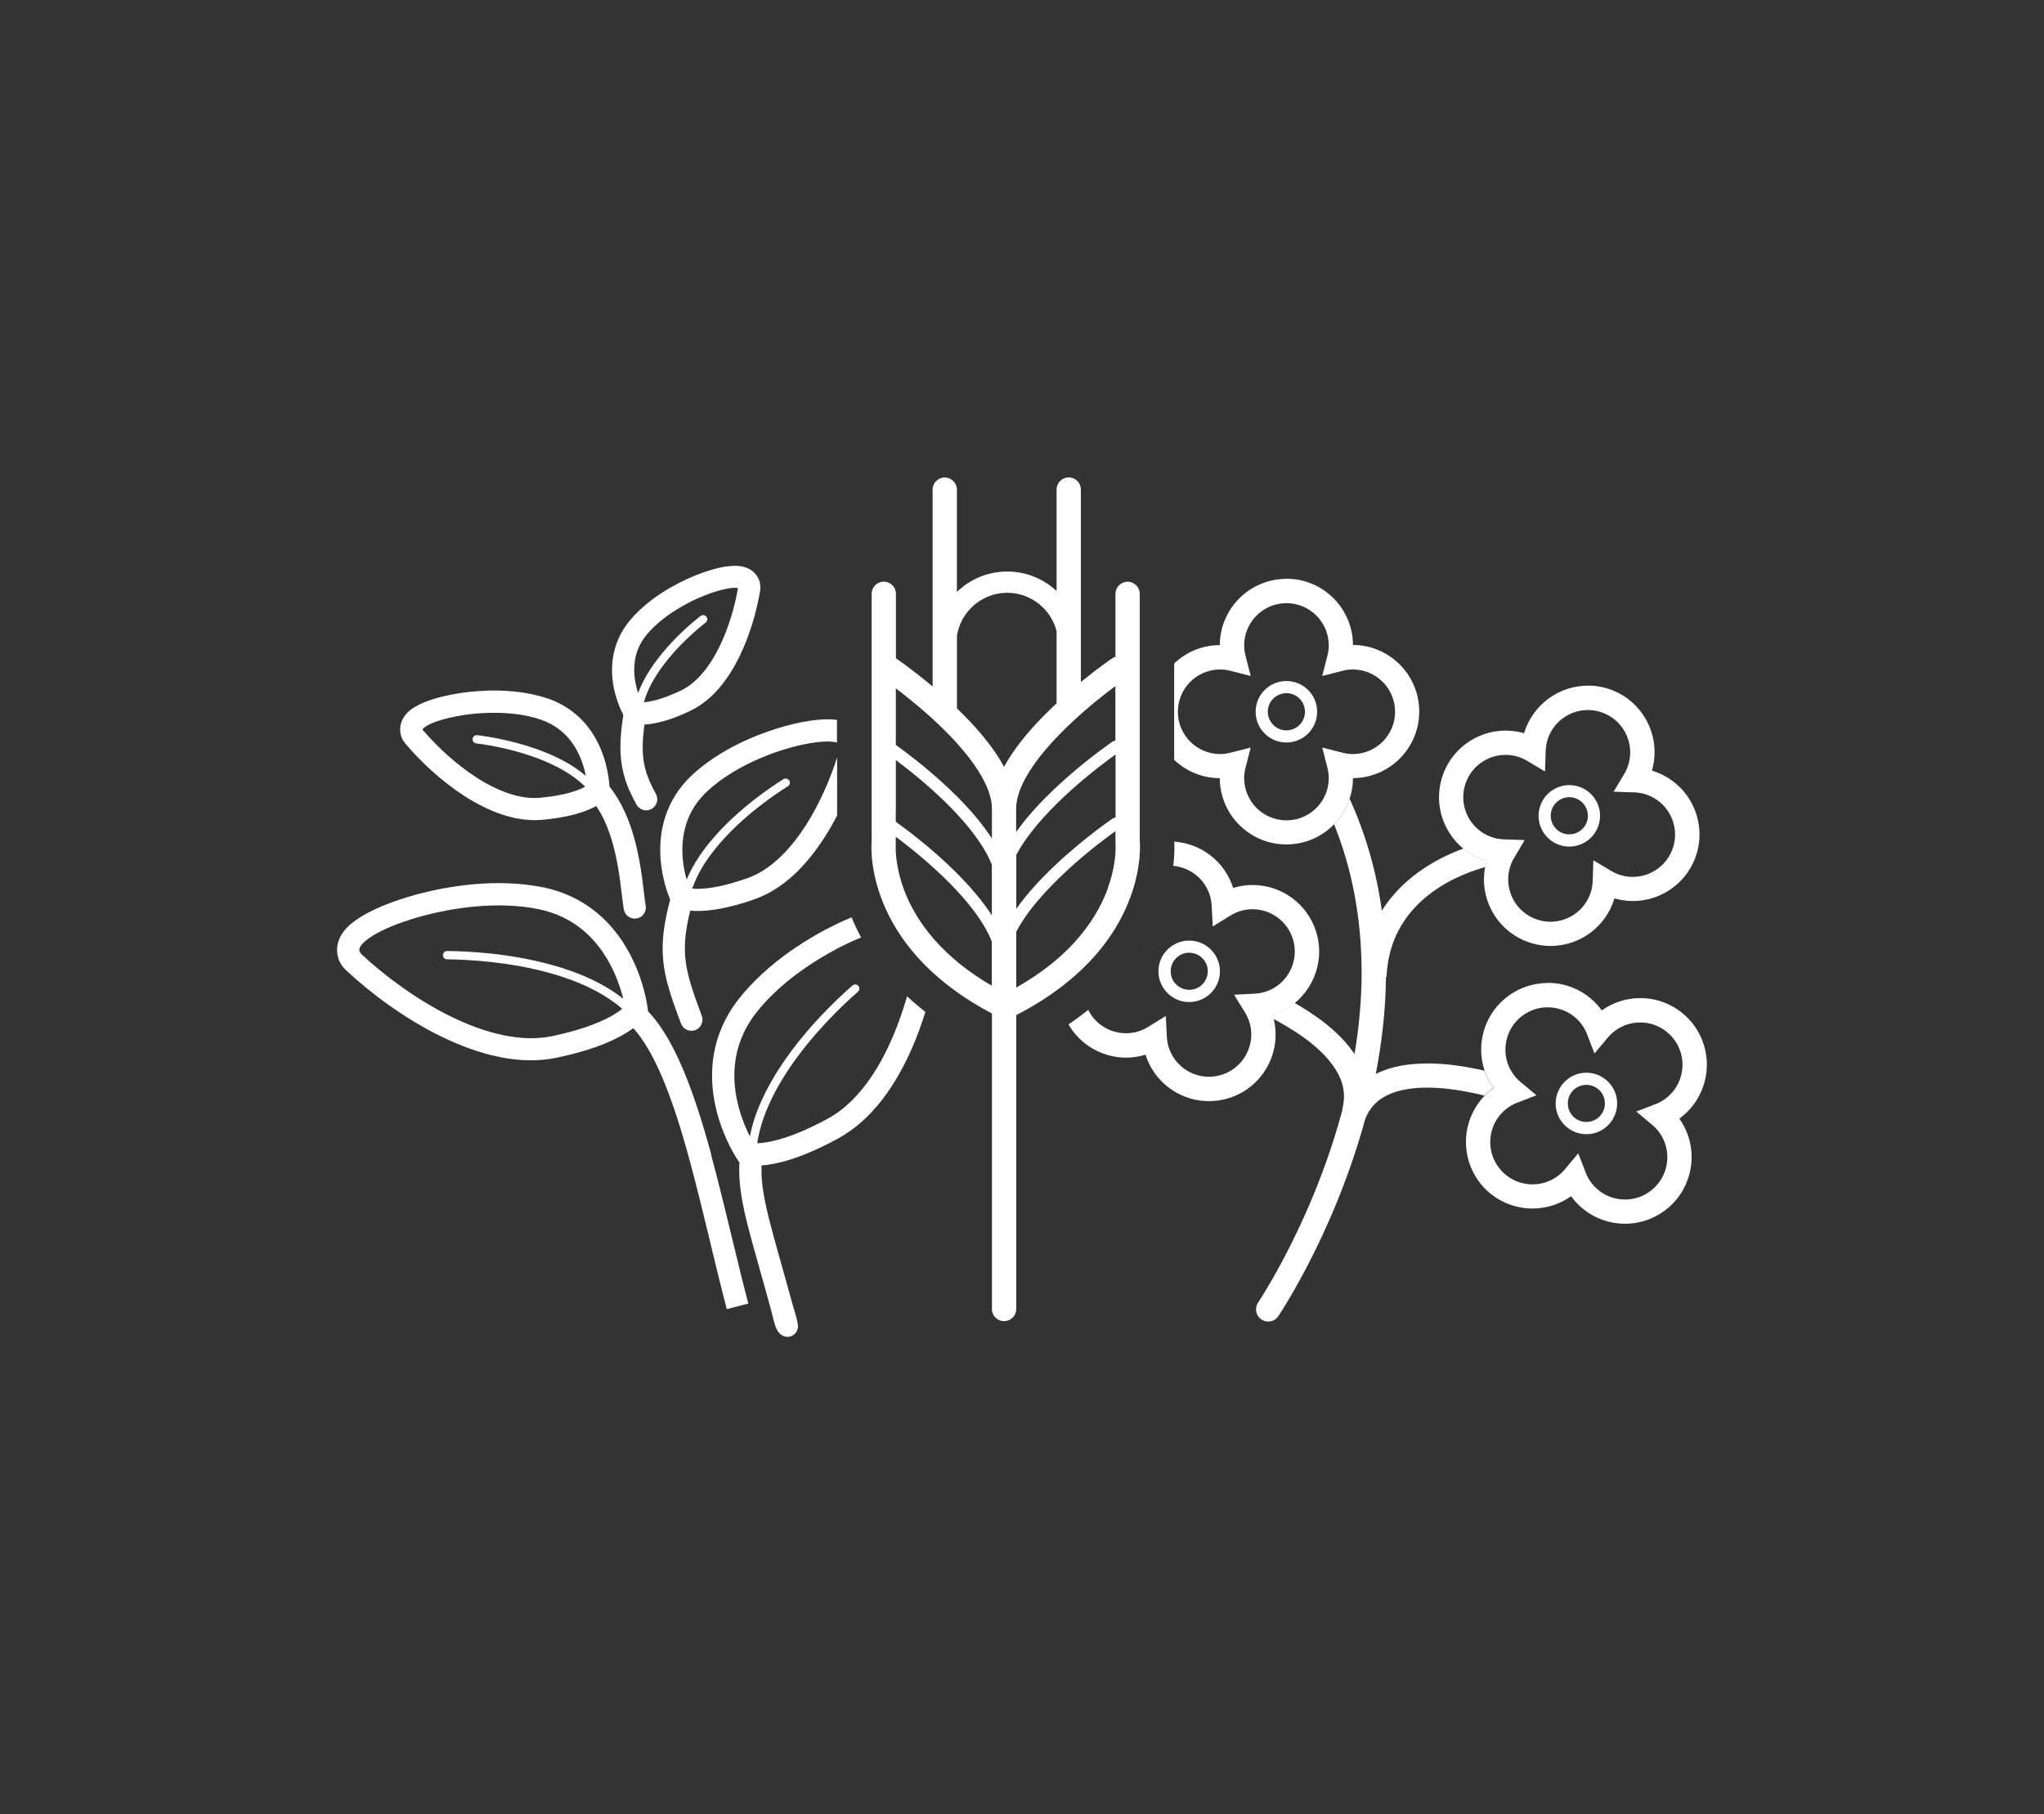 <?xml version="1.0" encoding="UTF-8"?>
<svg id="Layer_1" data-name="Layer 1" xmlns="http://www.w3.org/2000/svg" viewBox="0 0 272.52 241.92">
  <rect x="0" y="0" width="272.52" height="241.92" fill="#333333" stroke="none"/>
  <defs>
    <style>
      .cls-1 {
        fill: #fff;
        stroke-width: 0px;
      }
    </style>
  </defs>
  <path class="cls-1" d="M85.15,136.55s.05-.04.07-.06c-.02.02-.04.04-.07.06Z"/>
  <path class="cls-1" d="M86.17,135.41s-.01.02-.02.03c0-.01.02-.03.02-.03l.07-.13-.07.13Z"/>
  <path class="cls-1" d="M53.6,98.44c.12.27.28.52.47.74,1.96,2.32,4.72,4.94,7.86,6.97,3.15,2.01,6.71,3.48,10.35,3.17,1.56-.14,2.85-.36,3.91-.62.17-.04.33-.08.49-.13.01,0,.02,0,.03,0,1.23-.34,2.14-.73,2.79-1.09,1.03,1.53,1.75,3.35,2.25,5.2.9,3.31,1.1,6.6,1.42,8.58.14.81.9,1.35,1.71,1.21.05,0,.1-.02.14-.03.73-.2,1.2-.92,1.07-1.68-.29-1.67-.49-5.22-1.49-8.86-.66-2.4-1.66-4.9-3.34-7.02-.04-.64-.16-1.79-.53-3.16-.4-1.45-1.08-3.16-2.3-4.74-1.21-1.58-2.99-3.02-5.42-3.85h-.01c-4.37-1.44-8.88-1.09-11.23-.77-1.08.15-2.23.37-3.32.66-.91.25-1.78.55-2.56.93-.77.39-1.48.84-2,1.6-.49.71-.67,1.63-.44,2.48.04.14.09.28.14.41ZM56.35,97.22c.03-.07.34-.35.87-.61.52-.26,1.23-.51,2-.72,0,0,0,0,.01,0,.94-.26,1.98-.45,2.94-.59,2.11-.3,6.28-.57,9.9.65,1.86.64,3.11,1.67,4.03,2.85.91,1.18,1.46,2.53,1.78,3.7.09.34.17.66.22.96-1.39-1.2-3.17-2.23-5.31-3.1,0,0,0,0,0,0-3.61-1.47-7.27-2.09-9.15-2.33-.07,0-.15,0-.22.01-.21.06-.38.24-.41.47-.04.3.18.58.48.62,1.82.23,5.41.84,8.88,2.26.68.28,1.32.57,1.92.88,1.52.79,2.76,1.67,3.73,2.63-.43.24-1.11.54-2.13.82-.05.01-.1.03-.15.04-.95.25-2.17.47-3.74.62-2.61.25-5.65-.88-8.48-2.71-2.69-1.73-5.17-4.05-6.94-6.09-.09-.1-.18-.21-.26-.31h0s.02-.05.02-.05Z"/>
  <path class="cls-1" d="M83.11,95.34c-.19,1.16-.31,2.21-.36,3.18-.1,1.84.05,3.4.45,4.87.37,1.36.94,2.6,1.66,3.9.34.61,1.04.89,1.68.71.11-.03.22-.08.33-.13.72-.4.97-1.3.58-2.01-.65-1.18-1.11-2.19-1.39-3.24-.36-1.34-.48-2.81-.27-4.88.04-.36.08-.74.14-1.13.62-.03,1.41-.14,2.36-.4.01,0,.02,0,.03,0,.36-.1.74-.22,1.15-.36.78-.27,1.66-.63,2.65-1.11,2.93-1.43,4.97-4.17,6.43-7.12,1.46-2.96,2.35-6.19,2.79-8.83.07-.4.05-.81-.06-1.2-.21-.8-.81-1.47-1.55-1.8-.76-.34-1.5-.37-2.25-.32-.75.05-1.52.21-2.3.42-1.01.28-2.03.65-2.96,1.05-1.92.83-5.5,2.61-8.16,5.69h0s0,0,0,0c-1.08,1.28-1.75,2.65-2.11,3.99-.12.46-.21.92-.27,1.37-.22,1.75.02,3.35.37,4.63.35,1.26.8,2.23,1.07,2.75ZM84.61,88.33c.16-1.25.62-2.53,1.7-3.81,1.1-1.28,2.48-2.34,3.79-3.17,1.26-.79,2.45-1.37,3.29-1.72.82-.35,1.72-.68,2.57-.91,0,0,0,0,0,0h.02c.64-.18,1.25-.29,1.71-.33.33-.03.58,0,.7.03-.39,2.35-1.22,5.29-2.49,7.86-.5,1.01-1.06,1.95-1.68,2.79-1,1.34-2.14,2.39-3.38,2.98h0c-1.35.65-2.44,1.04-3.29,1.28,0,0,0,0,0,0-.75.2-1.3.28-1.7.31.43-1.55,1.28-3.2,2.6-4.95,1.96-2.62,4.38-4.69,5.64-5.68.24-.19.28-.54.09-.78-.14-.18-.37-.25-.58-.19-.07.02-.14.05-.2.1-1.31,1.03-3.79,3.15-5.84,5.89-1.12,1.49-1.95,2.96-2.48,4.38-.06-.18-.12-.38-.17-.58-.28-1.01-.45-2.23-.29-3.48Z"/>
  <path class="cls-1" d="M94.83,153.96c-.63-2.32-1.29-4.57-2.01-6.7-.57-1.69-1.17-3.31-1.81-4.81-1.31-3.06-2.78-5.68-4.62-7.61h0s-.04-.35-.04-.35c0-.06-.12-1.09-.54-2.63-.54-1.99-1.6-4.84-3.66-7.49-2.05-2.65-5.17-5.08-9.63-6.03h0s-.01,0-.01,0c-6.54-1.34-13.09-.06-16.46.8l-.54.14c-3,.83-6.23,2.02-8.37,3.64-.72.55-1.33,1.16-1.75,1.96-.37.71-.52,1.51-.42,2.28.02.15.05.31.09.46.18.66.55,1.26,1.06,1.74,3.26,3.05,7.76,6.43,12.7,8.85,4.93,2.4,10.34,3.89,15.42,2.83.95-.2,1.82-.41,2.62-.63.02,0,.03,0,.05-.01,1.06-.29,2-.59,2.84-.9,2.22-.82,3.71-1.68,4.69-2.4,1.37,1.52,2.67,3.77,3.83,6.51,1.36,3.18,2.57,7.02,3.68,11.12,1.75,6.43,3.29,13.5,4.95,19.84l2.87-.75c-1.44-5.47-2.8-11.56-4.31-17.38-.22-.84-.44-1.67-.66-2.49ZM85.22,136.49s-.04.04-.07.06c.02-.02.05-.04.07-.06ZM82.46,134.9c-.41.28-.95.61-1.64.95-1.12.55-2.65,1.16-4.72,1.72,0,0,0,0,0,0-.75.2-1.56.4-2.45.59-4.08.87-8.91-.34-13.51-2.6-4.59-2.24-8.91-5.48-11.98-8.35l-.23-.35c-.04-.15-.04-.34.09-.6.11-.22.42-.58.92-.97.03-.03.07-.05.1-.08.49-.36,1.13-.74,1.86-1.1,1.56-.77,3.52-1.45,5.37-1.96,0,0,.01,0,.02,0l.5-.13c3.14-.82,9.35-1.97,15.11-.77,3.73.81,6.18,2.74,7.92,4.96,1.72,2.21,2.66,4.71,3.14,6.45.05.19.1.36.14.53-1.3-1.03-2.82-1.95-4.55-2.74-1.51-.69-3.18-1.29-5.01-1.79-5.57-1.55-11.1-1.82-13.92-1.85-.05,0-.1,0-.15.02-.23.06-.41.28-.41.53,0,.31.24.56.55.56,2.75.03,8.21.31,13.63,1.81,2.37.66,4.44,1.46,6.21,2.41,1.34.72,2.51,1.51,3.51,2.39-.14.11-.31.24-.51.38ZM86.15,135.44s.02-.03.02-.03l.07-.13-.07.13s-.01.02-.02.03Z"/>
  <g>
    <path class="cls-1" d="M190.3,141.81c-2.3,0-4.65.32-6.74,1.33-.04.02-.08.04-.13.06.8-4.12,1.31-8.46,1.36-12.94h.07c.15-3.15,1.08-5.59,2.43-7.57,2.02-2.96,5.05-4.88,7.76-6.03.65-.28,1.27-.51,1.86-.7.39-.13.75-.24,1.1-.33.05-.28.12-.55.2-.83-1.17-.35-2.21-.92-3.1-1.65-1.89.69-4.05,1.72-6.12,3.24-1.75,1.29-3.43,2.95-4.75,5.04-.57-4.11-1.6-8.27-3.22-12.38-.33-.85-.69-1.7-1.08-2.55-.42,1.29-1.14,2.46-2.07,3.41.56,1.4,1.05,2.81,1.47,4.21,1.55,5.18,2.19,10.4,2.2,15.49,0,3.74-.35,7.42-.94,10.94-.08-.13-.17-.25-.26-.37-1.29-1.79-2.96-3.25-4.57-4.42-.67-.48-1.33-.92-1.95-1.3-.43-.27-.84-.51-1.22-.73-.85.7-1.84,1.25-2.95,1.6.06.18.1.36.15.54.47.25,1.02.56,1.63.92.72.43,1.52.93,2.32,1.5,1.01.72,2.02,1.56,2.88,2.47.77.82,1.42,1.7,1.87,2.61.45.91.69,1.85.69,2.85,0,.52-.07,1.07-.22,1.65h.04c-.03.11-.05.22-.08.32-.04.11-.08.21-.11.32h.02c-1.21,4.43-2.71,8.49-4.21,12-1.73,4.05-3.47,7.36-4.76,9.65-.65,1.14-1.19,2.03-1.56,2.63-.19.3-.33.53-.43.68l-.11.17-.03.05c-.5.74-.31,1.75.44,2.25.28.19.59.28.91.28.52,0,1.03-.25,1.34-.71.04-.06,3.61-5.35,7.19-13.72,1.56-3.66,3.13-7.91,4.4-12.57.62-1.58,1.6-2.51,2.96-3.19,1.43-.7,3.31-1,5.28-1,.01,0,.02,0,.03,0h.01c2.59,0,5.32.5,7.39,1.01.08.02.16.04.23.06.36-.37.75-.71,1.18-1.02-.52-.73-.91-1.51-1.18-2.31-2.16-.5-4.89-.97-7.64-.97Z"/>
    <path class="cls-1" d="M200.6,111.93h-.21s-.02,0-.04,0c.07,0,.14,0,.21.01h.09s-.04,0-.05,0Z"/>
  </g>
  <path class="cls-1" d="M166.75,90.14l-.68-2.66c-.12-.47-.19-.93-.19-1.41,0-1.56.63-2.96,1.65-3.99,1.03-1.02,2.42-1.65,3.99-1.65,1.56,0,2.96.63,3.99,1.65,1.02,1.03,1.65,2.42,1.65,3.99,0,.48-.07.94-.19,1.41l-.68,2.66,2.66-.68c.47-.12.93-.19,1.41-.19h0c1.56,0,2.96.63,3.99,1.65,1.02,1.03,1.65,2.42,1.65,3.99,0,1.56-.63,2.96-1.65,3.99-1.03,1.02-2.42,1.65-3.99,1.65-.48,0-.94-.07-1.41-.19l-2.66-.68.68,2.66c.12.47.19.93.19,1.41,0,1.56-.63,2.96-1.65,3.99-1.03,1.02-2.43,1.65-3.99,1.65-1.56,0-2.96-.63-3.99-1.65-1.02-1.03-1.65-2.42-1.65-3.99,0-.48.07-.94.19-1.41l.68-2.66-2.66.68c-.47.12-.93.19-1.41.19-1.56,0-2.96-.63-3.99-1.65-1.02-1.03-1.65-2.42-1.65-3.99,0-1.56.63-2.96,1.65-3.99,1.03-1.02,2.43-1.65,3.99-1.65.48,0,.94.07,1.41.19l2.66.68M171.51,77.19c-4.89,0-8.85,3.95-8.88,8.83-2.36.01-4.5.94-6.08,2.45v12.85c.41.4.87.75,1.35,1.06,1.37.87,2.99,1.38,4.73,1.39,0,1.44.36,2.8.97,4,.72,1.41,1.81,2.59,3.13,3.44,1.38.88,3.02,1.39,4.78,1.39,2.5,0,4.76-1.03,6.37-2.7.93-.95,1.64-2.12,2.07-3.41.28-.86.44-1.78.44-2.73,4.13-.02,7.59-2.86,8.56-6.68.18-.7.27-1.44.27-2.2,0-4.89-3.95-8.85-8.83-8.88-.03-4.88-3.99-8.83-8.88-8.83"/>
  <path class="cls-1" d="M175.61,94.91h0M171.51,90.81c-2.26,0-4.1,1.83-4.1,4.1,0,2.26,1.83,4.1,4.1,4.1,2.26,0,4.1-1.83,4.1-4.1h-1.62c0,1.37-1.11,2.47-2.48,2.48-1.37,0-2.47-1.11-2.48-2.48,0-1.37,1.11-2.47,2.48-2.48,1.37,0,2.47,1.11,2.48,2.48h1.62c0-2.26-1.83-4.1-4.1-4.1"/>
  <path class="cls-1" d="M152.54,126.33s-.02.04-.04.06h.07s-.03-.06-.03-.06M156.56,112.22c.01.21.02.47.02.76,0,.64-.03,1.48-.15,2.48,2.2.2,4.18,1.69,4.88,3.94.14.45.22.92.24,1.4l.14,2.74,2.33-1.44c.41-.25.84-.46,1.29-.6l-.48-1.55.48,1.55c.56-.18,1.13-.26,1.68-.26,2.4,0,4.63,1.55,5.38,3.96.18.56.26,1.13.26,1.68,0,2.4-1.55,4.63-3.96,5.38-.45.14-.92.22-1.4.24l-2.74.14,1.44,2.33c.25.41.46.84.6,1.29.18.56.26,1.13.26,1.68,0,2.4-1.55,4.63-3.96,5.38-.56.17-1.13.26-1.68.26-2.4,0-4.63-1.55-5.38-3.96-.14-.45-.22-.92-.24-1.4l-.14-2.74-2.33,1.44c-.41.25-.84.46-1.29.6-.56.18-1.13.26-1.68.26-2.11,0-4.09-1.19-5.04-3.12-.82.66-1.7,1.31-2.63,1.94.72,1.25,1.73,2.28,2.9,3.03,1.41.9,3.06,1.4,4.77,1.4h0c.86,0,1.74-.13,2.6-.39.5,1.57,1.39,2.9,2.53,3.92.36.32.75.62,1.16.88,1.41.9,3.06,1.39,4.77,1.39h0c.88,0,1.77-.13,2.64-.4,3.05-.95,5.22-3.39,5.96-6.27.03-.1.05-.2.07-.3.14-.62.21-1.26.21-1.91,0-.68-.08-1.37-.24-2.06-.04-.18-.09-.36-.15-.54,1.11-.35,2.1-.9,2.95-1.6,1.47-1.21,2.5-2.85,2.97-4.67.18-.71.28-1.45.28-2.19,0-.88-.13-1.77-.4-2.64-1.19-3.8-4.69-6.24-8.47-6.24h0c-.86,0-1.74.13-2.6.39-1.13-3.56-4.3-5.92-7.82-6.17"/>
  <path class="cls-1" d="M158.55,131.99c-1.05,0-2.03-.68-2.36-1.74-.08-.25-.11-.49-.11-.74,0-1.05.68-2.03,1.74-2.36.25-.08.49-.11.74-.11,1.05,0,2.03.68,2.36,1.74l.77-.24.77-.24-.77.24-.77.24c.08.25.11.49.11.74,0,1.05-.68,2.03-1.74,2.36-.25.08-.49.11-.74.11M158.55,125.42h0c-.4,0-.82.06-1.22.19-1.75.55-2.88,2.16-2.88,3.91,0,.4.06.82.19,1.22.55,1.75,2.16,2.88,3.91,2.88h0c.4,0,.82-.06,1.22-.19,1.75-.55,2.88-2.16,2.88-3.91,0-.4-.06-.82-.19-1.22h0c-.55-1.75-2.16-2.88-3.91-2.88"/>
  <path class="cls-1" d="M205.99,102.87l.09-2.74c.02-.48.08-.95.22-1.4.72-2.46,2.97-4.05,5.41-4.05.52,0,1.06.07,1.59.23,2.46.72,4.05,2.97,4.05,5.41,0,.52-.07,1.06-.23,1.59-.13.46-.33.89-.57,1.3l-1.41,2.36,2.74.09c.48.02.95.08,1.4.22l.46-1.56.14-.49.05-.18h0l-.05.18-.14.49-.46,1.56c2.46.72,4.05,2.97,4.05,5.41,0,.52-.07,1.06-.23,1.59-.72,2.46-2.97,4.05-5.41,4.05-.52,0-1.06-.07-1.59-.23-.46-.13-.89-.33-1.3-.57l-2.36-1.41-.09,2.74c-.02.48-.08.95-.22,1.4-.72,2.46-2.97,4.05-5.41,4.05-.52,0-1.06-.07-1.59-.23-2.46-.72-4.05-2.97-4.05-5.41,0-.52.07-1.06.23-1.59.13-.46.33-.89.57-1.3l1.4-2.36-2.65-.09h-.09c-.07,0-.14,0-.21-.01-.41-.03-.81-.09-1.19-.21-2.46-.72-4.05-2.97-4.05-5.41,0-.52.07-1.06.23-1.59.72-2.46,2.97-4.05,5.41-4.05.52,0,1.06.07,1.59.23.46.13.89.33,1.3.57l2.36,1.41M211.71,91.43h0c-3.83,0-7.35,2.49-8.51,6.34-.82-.23-1.64-.35-2.46-.35h0c-3.84,0-7.38,2.51-8.52,6.38-.24.83-.36,1.67-.36,2.5,0,2.67,1.21,5.19,3.24,6.86.89.73,1.93,1.3,3.1,1.65-.08.27-.14.55-.2.83-.1.51-.14,1.01-.15,1.52,0,.04,0,.08,0,.11,0,3.03,1.56,5.86,4.11,7.48.69.44,1.45.79,2.28,1.03.83.24,1.67.36,2.5.36,3.83,0,7.35-2.49,8.51-6.34.82.23,1.64.35,2.46.35,3.84,0,7.38-2.51,8.52-6.38.03-.1.06-.2.08-.3.19-.73.28-1.47.28-2.2,0-3.75-2.39-7.2-6.09-8.43-.08-.03-.16-.05-.25-.08.02-.09.05-.17.07-.26.19-.73.28-1.47.28-2.2,0-3.84-2.51-7.38-6.38-8.52-.83-.24-1.67-.36-2.5-.36"/>
  <path class="cls-1" d="M209.23,111.26c-.23,0-.46-.03-.7-.1-1.08-.32-1.78-1.31-1.78-2.38,0-.23.03-.46.1-.7.32-1.08,1.31-1.78,2.38-1.78.23,0,.46.03.7.1,1.08.32,1.78,1.31,1.78,2.38,0,.23-.03.46-.1.7h0c-.32,1.08-1.31,1.78-2.38,1.78M209.23,104.69c-1.77,0-3.41,1.16-3.93,2.95-.11.38-.17.77-.17,1.15,0,1.77,1.16,3.41,2.95,3.93.38.11.77.17,1.15.17,1.77,0,3.41-1.16,3.93-2.95h0c.11-.38.17-.77.17-1.15,0-1.77-1.16-3.41-2.95-3.93-.38-.11-.77-.17-1.15-.17"/>
  <path class="cls-1" d="M204.34,157.93c-1.76,0-3.48-.81-4.59-2.35-.72-1-1.06-2.14-1.06-3.28,0-1.76.81-3.48,2.35-4.59.39-.28.8-.5,1.25-.67l2.56-.99-2.11-1.76c-.37-.31-.7-.65-.97-1.04-.72-1-1.06-2.14-1.06-3.28,0-1.76.81-3.48,2.35-4.59,1-.72,2.14-1.06,3.28-1.06,1.76,0,3.48.81,4.59,2.35.28.39.5.8.67,1.25l.99,2.56,1.76-2.11c.31-.37.65-.7,1.04-.97,1-.72,2.14-1.06,3.28-1.06,1.76,0,3.48.81,4.59,2.35.72,1,1.06,2.14,1.06,3.28,0,1.76-.81,3.48-2.35,4.59-.39.28-.8.5-1.25.67l-2.56.99,2.11,1.76c.37.31.7.65.97,1.04l1.32-.94.27-.19.3-.22h0l-.3.22-.27.19-1.32.94c.72,1,1.06,2.14,1.06,3.28,0,1.76-.81,3.48-2.35,4.59-1,.72-2.14,1.06-3.28,1.06-1.76,0-3.48-.81-4.59-2.35-.28-.39-.5-.8-.67-1.25l-.99-2.56-1.76,2.11c-.31.37-.65.69-1.04.97-1,.72-2.14,1.06-3.28,1.06M206.36,131.08h-.01c-1.79,0-3.6.54-5.16,1.66-2.42,1.73-3.71,4.46-3.71,7.22,0,.95.15,1.9.46,2.82.27.81.66,1.59,1.18,2.31-.43.31-.82.65-1.18,1.02-1.63,1.69-2.49,3.92-2.49,6.17,0,1.79.54,3.61,1.66,5.17.68.95,1.51,1.72,2.44,2.31,1.44.92,3.1,1.39,4.78,1.39h.01c1.77,0,3.58-.54,5.13-1.64,1.73,2.39,4.45,3.67,7.19,3.67h.01c1.79,0,3.6-.54,5.16-1.66,1.77-1.27,2.93-3.07,3.43-5.02.18-.72.28-1.46.28-2.2,0-.3-.02-.6-.05-.91-.15-1.48-.68-2.94-1.59-4.23,1.74-1.26,2.9-3.05,3.39-4.99.18-.72.28-1.46.28-2.2,0-1.79-.54-3.61-1.66-5.17-1.73-2.41-4.46-3.71-7.21-3.71h-.01c-1.77,0-3.57.54-5.13,1.64-1.73-2.39-4.45-3.67-7.19-3.67"/>
  <path class="cls-1" d="M211.51,149.61c-.77,0-1.53-.36-2.02-1.03-.31-.44-.46-.94-.46-1.44,0-.77.36-1.53,1.03-2.02.44-.31.94-.46,1.44-.46.77,0,1.53.36,2.02,1.03.31.44.46.94.46,1.44,0,.77-.36,1.53-1.03,2.02l.47.66-.47-.66c-.44.31-.94.46-1.44.46M211.51,143.04h0c-.83,0-1.66.25-2.39.77-1.11.8-1.71,2.06-1.71,3.33,0,.83.25,1.66.77,2.39.8,1.11,2.06,1.71,3.33,1.71h0c.83,0,1.66-.25,2.39-.77h0c1.11-.8,1.71-2.06,1.71-3.33,0-.83-.25-1.66-.77-2.39-.8-1.11-2.06-1.71-3.33-1.71"/>
  <path class="cls-1" d="M151.96,112.18v-32.99c0-.9-.73-1.62-1.62-1.62s-1.62.73-1.62,1.62v8.39s0,0-.01,0c-.14.05-.28.11-.42.2-.03.02-1.81,1.23-4.18,3.16v-25.66c0-.9-.73-1.62-1.62-1.62s-1.62.73-1.62,1.62v13.53c-1.72-1.61-4.04-2.6-6.58-2.6-2.61,0-4.97,1.04-6.71,2.72v-13.64c0-.9-.73-1.62-1.62-1.62s-1.62.73-1.62,1.62v26.25c-2.72-2.28-4.86-3.74-4.89-3.76t0,0s0,0,0,0v-8.6c0-.9-.73-1.62-1.62-1.62s-1.62.73-1.62,1.62v32.99c-.01.14-.03.41-.03.8,0,.01,0,.03,0,.04,0,.7.06,1.77.3,3.09.33,1.8,1,4.08,2.33,6.56,1.69,3.14,4.45,6.56,8.85,9.68.64.45,1.31.9,2.02,1.34.81.5,1.67.99,2.57,1.47v39.4c0,.9.73,1.62,1.62,1.62s1.62-.73,1.62-1.62v-39.19c1.06-.55,2.06-1.11,2.99-1.69.56-.34,1.09-.69,1.6-1.05,4.65-3.2,7.53-6.74,9.27-9.98,1.55-2.88,2.21-5.5,2.47-7.41.04-.3.07-.58.1-.84.05-.58.07-1.06.07-1.44s-.02-.66-.03-.8ZM119.44,108.22v-6.87c1.75,1.31,4.73,3.67,7.43,6.44.87.9,1.72,1.84,2.48,2.8.66.82,1.25,1.66,1.76,2.49.46.75.84,1.5,1.13,2.23v6.76c-.09-.14-.19-.29-.28-.43-.53-.78-1.11-1.55-1.74-2.31-.3-.36-.61-.72-.93-1.08-.62-.69-1.26-1.36-1.91-2.01-3.21-3.18-6.59-5.69-7.95-6.67v-1.36ZM135.49,114.01c.3-.57.64-1.14,1.03-1.71.32-.47.66-.94,1.02-1.4,2.02-2.6,4.66-5.07,6.92-6.97,1.33-1.12,2.53-2.04,3.4-2.69.35-.26.64-.47.87-.63v8.4c-.14.01-.27.06-.39.14h0s-3.88,2.64-7.77,6.33c-1.81,1.72-3.63,3.67-5.07,5.71v-7.17ZM145.39,94.11c1.3-1.09,2.47-2,3.32-2.63v7.28c-.14.01-.27.06-.39.14h0s-2.74,1.86-5.91,4.64c-.61.53-1.23,1.1-1.86,1.69-.86.82-1.73,1.69-2.55,2.6-.9,1-1.76,2.04-2.52,3.11v-3.11c-.01-1.56.77-3.51,2.12-5.5,2-2.99,5.15-6,7.78-8.21ZM129.49,81.04c1.23-1.23,2.92-1.99,4.8-1.99,1.88,0,3.57.76,4.8,1.99.85.85,1.47,1.92,1.78,3.12v9.62c-.15.14-.3.28-.45.43-1.97,1.87-3.96,4.02-5.5,6.31-.38.57-.73,1.14-1.05,1.73-.32-.59-.67-1.16-1.05-1.73-.55-.82-1.17-1.63-1.81-2.41-1.07-1.29-2.25-2.52-3.42-3.65v-9.7c.23-1.44.91-2.73,1.9-3.72ZM125.78,97.23c.25.25.5.5.75.75.98,1.01,1.93,2.08,2.75,3.16.4.52.76,1.04,1.09,1.55,1.2,1.86,1.89,3.67,1.88,5.13v4c-.09-.14-.19-.29-.28-.43-.53-.78-1.11-1.55-1.74-2.31-.35-.43-.72-.85-1.1-1.26-.45-.5-.92-.99-1.39-1.47-3.32-3.35-6.89-6-8.3-7.02v-7.54c1.6,1.21,4.03,3.16,6.34,5.43ZM127.92,128.49c-.23-.19-.45-.37-.67-.56-2.68-2.3-4.43-4.65-5.59-6.8-.23-.42-.43-.83-.61-1.23-1.45-3.19-1.63-5.81-1.63-6.92,0-.2,0-.35.01-.45v-.1s0-.02,0-.02h0v-.17s0-.67,0-.67c1.75,1.31,4.73,3.67,7.43,6.44.87.9,1.72,1.84,2.48,2.8.66.82,1.25,1.66,1.76,2.49.46.75.84,1.5,1.13,2.23v5.91c-1.65-.96-3.08-1.96-4.33-2.96ZM147.69,118.5c-.3.83-.69,1.71-1.19,2.63-1.28,2.36-3.27,4.97-6.42,7.48-1.32,1.05-2.84,2.09-4.59,3.08v-7.45c.3-.57.64-1.14,1.03-1.71,2.08-3.1,5.27-6.14,7.93-8.38,1.33-1.12,2.53-2.04,3.4-2.69.35-.26.64-.47.87-.63v1.58s0,0,0,0h0s.02.23.02.56c0,.94-.13,2.98-1.06,5.52Z"/>
  <path class="cls-1" d="M120.95,132.8c-.54,1.88-1.19,3.77-1.97,5.58-.78,1.81-1.69,3.53-2.72,5.08-1.64,2.46-3.6,4.46-5.85,5.68-2.84,1.56-5.04,2.39-6.67,2.84,0,0,0,0,0,0-1.27.34-2.18.45-2.78.47.45-3.05,1.86-6.39,4.26-9.97,3.14-4.67,7.1-8.43,9.17-10.24.23-.2.25-.55.05-.78-.14-.17-.37-.22-.56-.17-.08.02-.15.06-.22.12-2.12,1.85-6.14,5.66-9.37,10.46-2.27,3.38-3.72,6.61-4.31,9.66-.47-.93-1.05-2.25-1.47-3.8-.48-1.76-.76-3.81-.51-5.95.26-2.14,1.02-4.37,2.71-6.59,2.78-3.61,6.69-6.32,9.66-8.01.87-.5,1.66-.91,2.32-1.23.68-.33,1.4-.65,2.12-.95-.02-.04-.05-.08-.07-.12-.47-.88-.86-1.73-1.2-2.56-.74.31-1.47.64-2.16.97-3.13,1.54-8.93,4.83-13.03,10.1h0s0,.01,0,.01c-1.07,1.4-1.85,2.85-2.39,4.28-.48,1.27-.77,2.54-.91,3.76-.31,2.61.04,5.04.59,7.08,1,3.64,2.65,6.05,2.71,6.14l.24.35c-.05.75-.04,1.51.01,2.28.16,2.43.78,5.04,1.67,8.3.7,2.56,1.57,5.54,2.56,9.19.18.67.32,1.38.56,2.08.78,2.32,3.28,1.45,2.98-.31-.15-.9-.46-1.73-.68-2.54-1-3.68-1.88-6.67-2.56-9.19-.95-3.49-1.52-6.04-1.6-8.24-.01-.4-.01-.79,0-1.17.78-.06,1.76-.21,2.94-.53,0,0,.02,0,.02,0,1-.27,2.15-.66,3.46-1.22,1.16-.49,2.43-1.1,3.85-1.88,4.55-2.51,7.69-7.15,9.87-12.19.66-1.52,1.22-3.09,1.71-4.65-.87-.69-1.7-1.39-2.46-2.1Z"/>
  <path class="cls-1" d="M111.6,101.04c-.91,2.83-2.28,6.04-4.07,8.87-.08.13-.16.25-.24.37-2.09,3.2-4.71,5.79-7.58,6.8-.88.31-1.68.56-2.4.76-2.57.7-4.16.73-5.02.65.75-2.2,2.21-4.48,4.4-6.84,3-3.23,6.53-5.66,8.36-6.81.26-.16.34-.51.17-.77-.13-.21-.39-.3-.62-.24-.05.01-.1.04-.15.07-1.88,1.18-5.47,3.65-8.58,6.99-1.99,2.14-3.44,4.28-4.32,6.39-.01-.04-.02-.09-.04-.13-.38-1.38-.71-3.36-.43-5.42.28-2.07,1.11-4.2,3.14-6.15,1.06-1,2.25-1.86,3.46-2.6,2.57-1.56,5.22-2.54,6.86-3.04.31-.1.63-.19.96-.28.04-.01.08-.02.12-.03,2.01-.55,4.24-.88,5.48-.71.19.02.35.06.49.09v-3.01s-.08-.01-.13-.02c-.68-.08-1.4-.08-2.15-.02-1.49.11-3.09.44-4.6.85-.36.1-.71.2-1.05.31-2.64.82-7.59,2.67-11.48,6.31h0s0,0,0,0c-1.77,1.69-2.86,3.58-3.47,5.45-.27.83-.45,1.66-.56,2.46-.34,2.61.07,4.95.51,6.59.26.94.53,1.64.69,2.03-.33,1.26-.58,2.39-.75,3.46-.13.83-.21,1.61-.24,2.37-.08,1.93.18,3.71.69,5.57.42,1.56,1.02,3.19,1.75,5.13.27.72,1.04,1.11,1.77.91.04-.01.09-.03.13-.04.77-.29,1.15-1.14.87-1.91-.72-1.92-1.28-3.48-1.66-4.87-.45-1.67-.65-3.07-.59-4.68.03-.81.13-1.67.31-2.65.1-.57.24-1.17.4-1.82,1.27.12,3.22.03,6-.72.02,0,.03,0,.05-.01.54-.15,1.12-.32,1.73-.52.29-.1.59-.2.9-.31,3.95-1.43,6.99-4.7,9.33-8.38.57-.89,1.09-1.82,1.57-2.75v-7.71Z"/>
</svg>
